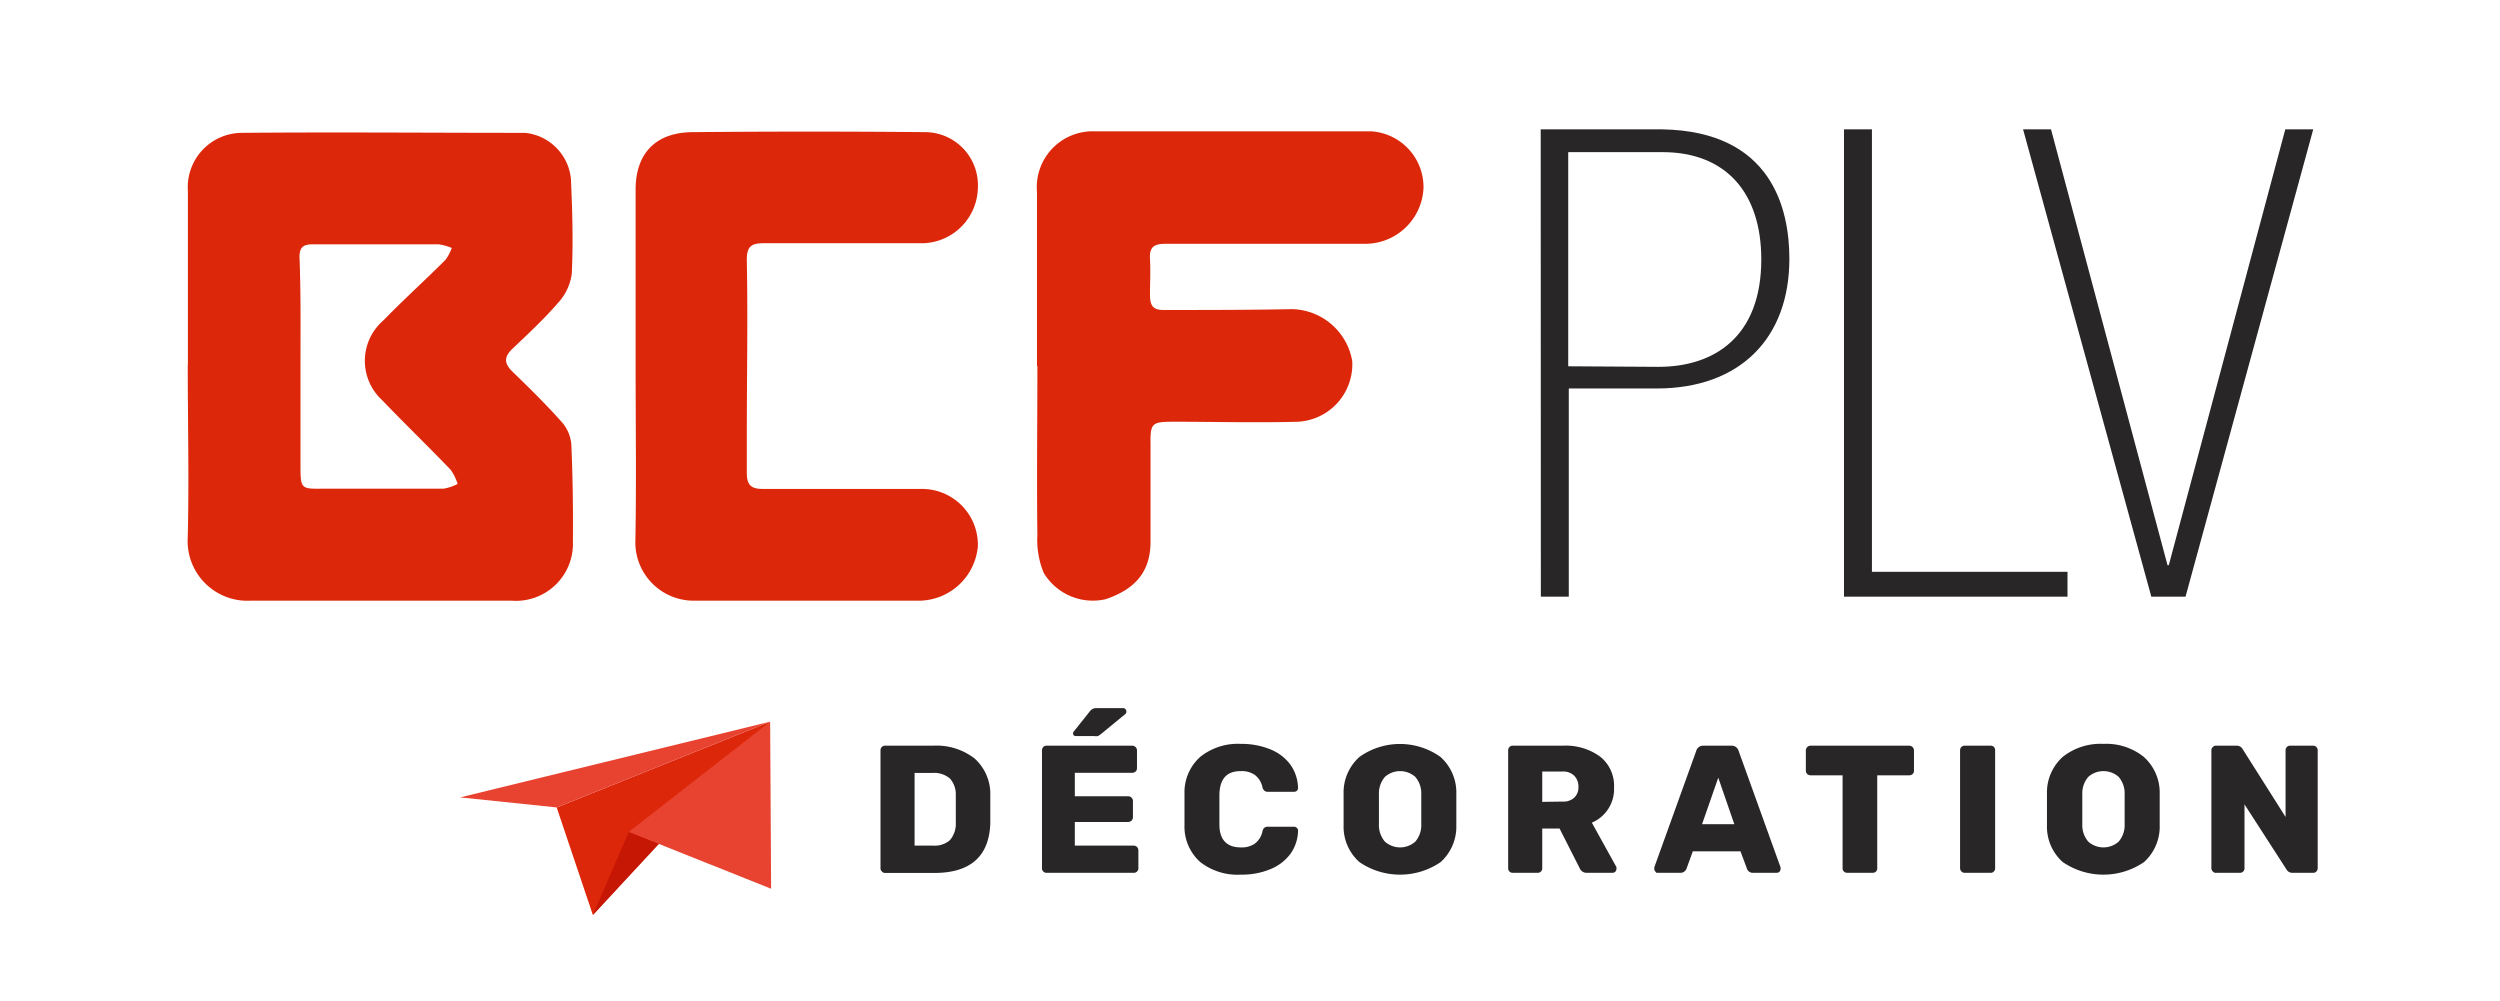 <svg id="Calque_1" data-name="Calque 1" xmlns="http://www.w3.org/2000/svg" width="178.96" height="71.68" viewBox="0 0 178.96 71.68">
  <defs>
    <style>
      .cls-1 {
        fill: #dd270a;
      }

      .cls-2 {
        fill: #282626;
      }

      .cls-3 {
        fill: #c61705;
      }

      .cls-4 {
        fill: #e84231;
      }
    </style>
  </defs>
  <g>
    <g>
      <g>
        <path class="cls-1" d="M13.45,26.12c0-4.15,0-8.3,0-12.45a3.89,3.89,0,0,1,3.83-4.16c6.77-.06,13.54,0,20.31,0a3.67,3.67,0,0,1,3.28,3.3c.1,2.27.17,4.54.06,6.8a3.85,3.85,0,0,1-1,2.09c-1,1.16-2.14,2.21-3.25,3.27-.62.59-.59,1.05,0,1.63,1.22,1.18,2.43,2.37,3.55,3.63a2.76,2.76,0,0,1,.67,1.61c.1,2.31.13,4.61.11,6.92A4.08,4.08,0,0,1,36.63,43q-9.36,0-18.7,0a4.28,4.28,0,0,1-4.49-4.56c.1-4.11,0-8.22,0-12.33Zm8.06-.05h0c0,2.38,0,4.76,0,7.14,0,1.83,0,1.79,1.72,1.77,2.84,0,5.69,0,8.53,0a3.35,3.35,0,0,0,1-.34,3.76,3.76,0,0,0-.49-1c-1.62-1.69-3.31-3.32-4.92-5a3.82,3.82,0,0,1,.09-5.7c1.45-1.49,3-2.89,4.46-4.35a3.51,3.51,0,0,0,.44-.84,4,4,0,0,0-.93-.26c-.54,0-1.08,0-1.61,0l-7.16,0c-.63,0-1.22-.05-1.2.93C21.54,20.92,21.51,23.5,21.51,26.07Z"/>
        <path class="cls-1" d="M74.23,26.17c0-4.15,0-8.3,0-12.45A4,4,0,0,1,78.29,9.4c6.61,0,13.23,0,19.85,0a4,4,0,0,1,3.76,4.05,4.18,4.18,0,0,1-4,4c-4.8,0-9.61,0-14.42,0-.85,0-1.21.2-1.16,1.08s0,1.69,0,2.54.23,1.14,1.06,1.12c3,0,6.08,0,9.12-.06a4.47,4.47,0,0,1,4.3,3.73,4.12,4.12,0,0,1-3.88,4.33c-3,.08-5.93,0-8.89,0-1.6,0-1.69.09-1.67,1.67,0,2.3,0,4.61,0,6.91s-1.25,3.45-3.2,4.12A4.1,4.1,0,0,1,74.71,41a6.14,6.14,0,0,1-.45-2.68c-.05-4,0-8.07,0-12.1Z"/>
        <path class="cls-1" d="M45.5,26.13c0-4.19,0-8.37,0-12.56,0-2.61,1.46-4.09,4.06-4.11q8.38-.08,16.75,0a3.8,3.8,0,0,1,3.69,4,4.05,4.05,0,0,1-3.86,3.95c-3.81,0-7.62,0-11.43,0-.91,0-1.27.2-1.25,1.24.08,4.15,0,8.3,0,12.45,0,.92,0,1.84,0,2.76S53.82,35,54.64,35c3.77,0,7.54,0,11.32,0A4,4,0,0,1,70,39.1,4.27,4.27,0,0,1,65.86,43c-5.39,0-10.78,0-16.17,0a4.18,4.18,0,0,1-4.21-4.11C45.56,34.67,45.5,30.4,45.5,26.13Z"/>
      </g>
      <g>
        <path class="cls-2" d="M110.29,9.26H119c7.82.14,9.09,5.67,9.09,9.27,0,5.67-3.52,9.28-9.51,9.28h-6.28v14.9h-2Zm8.43,17c4,0,7.36-2.16,7.36-7.69,0-4.77-2.53-7.68-7.08-7.68h-6.74V26.22Z"/>
        <path class="cls-2" d="M132,9.26h2V40.93h14v1.78H132Z"/>
        <path class="cls-2" d="M144.82,9.26h2l8.34,31.2h.09l8.34-31.2h2l-9.14,33.45H154Z"/>
      </g>
    </g>
    <g>
      <path class="cls-2" d="M63.13,62.38a.28.28,0,0,1-.1-.22V53.72a.32.32,0,0,1,.09-.24.29.29,0,0,1,.23-.1h3.42a4.44,4.44,0,0,1,3,.92,3.41,3.41,0,0,1,1.12,2.63c0,.25,0,.59,0,1s0,.75,0,1q-.12,3.55-4,3.56H63.35A.28.28,0,0,1,63.13,62.38Zm3.64-1.85A1.64,1.64,0,0,0,68,60.14a1.79,1.79,0,0,0,.42-1.25c0-.25,0-.57,0-1s0-.72,0-1A1.69,1.69,0,0,0,68,55.73a1.73,1.73,0,0,0-1.24-.4H65.47v5.2Z"/>
      <path class="cls-2" d="M74.68,62.38a.31.31,0,0,1-.09-.22V53.72a.32.32,0,0,1,.09-.24.29.29,0,0,1,.23-.1h6.14a.33.33,0,0,1,.24.1.33.33,0,0,1,.1.24V55a.33.33,0,0,1-.1.23.36.36,0,0,1-.24.09H76.94V57h3.82a.33.33,0,0,1,.24.1.33.33,0,0,1,.1.24V58.5a.34.34,0,0,1-.34.34H76.94v1.69h4.21a.34.34,0,0,1,.34.34v1.29a.29.29,0,0,1-.1.23.32.32,0,0,1-.24.09H74.91A.3.3,0,0,1,74.68,62.38Zm2.13-9.86a.21.21,0,0,1,.06-.16L78,50.94a.65.65,0,0,1,.23-.2.58.58,0,0,1,.25-.05h1.9a.21.21,0,0,1,.18.07.25.25,0,0,1,.07.19.21.21,0,0,1-.07.16l-1.74,1.43a1.11,1.11,0,0,1-.23.15.68.68,0,0,1-.26,0H77A.19.19,0,0,1,76.81,52.52Z"/>
      <path class="cls-2" d="M85.92,61.71a3.39,3.39,0,0,1-1.13-2.62c0-.23,0-.62,0-1.15s0-.92,0-1.17a3.39,3.39,0,0,1,1.14-2.6,4.31,4.31,0,0,1,2.9-.92,5.47,5.47,0,0,1,2.08.38,3.34,3.34,0,0,1,1.45,1.09,3,3,0,0,1,.56,1.69.27.27,0,0,1-.09.2.29.29,0,0,1-.2.07H90.78a.37.37,0,0,1-.26-.07.48.48,0,0,1-.15-.26,1.48,1.48,0,0,0-.56-.89,1.67,1.67,0,0,0-1-.26c-1,0-1.48.55-1.52,1.64,0,.23,0,.59,0,1.08s0,.85,0,1.1c0,1.1.54,1.64,1.52,1.64a1.64,1.64,0,0,0,1-.26,1.46,1.46,0,0,0,.56-.88.49.49,0,0,1,.14-.27.41.41,0,0,1,.27-.07h1.85a.3.3,0,0,1,.2.08.25.25,0,0,1,.09.19,2.92,2.92,0,0,1-.56,1.69,3.34,3.34,0,0,1-1.45,1.09,5.28,5.28,0,0,1-2.08.38A4.33,4.33,0,0,1,85.92,61.71Z"/>
      <path class="cls-2" d="M97.31,61.71a3.39,3.39,0,0,1-1.13-2.63c0-.25,0-.62,0-1.12s0-.88,0-1.13a3.41,3.41,0,0,1,1.14-2.65,5,5,0,0,1,5.79,0,3.41,3.41,0,0,1,1.14,2.65c0,.5,0,.88,0,1.13s0,.63,0,1.12a3.42,3.42,0,0,1-1.12,2.63,5.15,5.15,0,0,1-5.82,0Zm4-1.46a1.8,1.8,0,0,0,.43-1.25q0-.75,0-1.08t0-1.05a1.81,1.81,0,0,0-.43-1.26,1.64,1.64,0,0,0-2.17,0,1.81,1.81,0,0,0-.43,1.26c0,.24,0,.59,0,1.05s0,.83,0,1.08a1.8,1.8,0,0,0,.43,1.25,1.64,1.64,0,0,0,2.17,0Z"/>
      <path class="cls-2" d="M108.05,62.38a.31.31,0,0,1-.09-.22V53.72a.32.32,0,0,1,.09-.24.29.29,0,0,1,.23-.1h3.58a4.17,4.17,0,0,1,2.68.78,2.65,2.65,0,0,1,1,2.2,2.61,2.61,0,0,1-1.59,2.53l1.76,3.18a.43.43,0,0,1,0,.14.29.29,0,0,1-.08.19.28.28,0,0,1-.2.08h-1.83a.54.54,0,0,1-.53-.35l-1.43-2.82H110.4v2.85a.29.29,0,0,1-.1.23.32.32,0,0,1-.24.09h-1.78A.3.3,0,0,1,108.05,62.38Zm3.79-5a1.15,1.15,0,0,0,.85-.28,1,1,0,0,0,.3-.77,1.09,1.09,0,0,0-.3-.8,1.11,1.11,0,0,0-.85-.3H110.4V57.4Z"/>
      <path class="cls-2" d="M118.51,62.4a.26.26,0,0,1-.09-.19c0-.05,0-.09,0-.12l3-8.33a.51.51,0,0,1,.52-.38h2a.51.51,0,0,1,.52.38l3,8.33a.41.41,0,0,1,0,.12.27.27,0,0,1-.27.27h-1.69a.44.44,0,0,1-.44-.28l-.47-1.26h-3.41l-.46,1.26a.46.46,0,0,1-.45.28h-1.69A.25.25,0,0,1,118.51,62.4ZM121.84,59h2.31L123,55.67Z"/>
      <path class="cls-2" d="M132,62.39a.29.29,0,0,1-.1-.23V55.5h-2.29a.36.36,0,0,1-.24-.09.33.33,0,0,1-.1-.23V53.72a.33.33,0,0,1,.1-.24.33.33,0,0,1,.24-.1h7.06a.34.34,0,0,1,.34.34v1.46a.29.29,0,0,1-.1.23.32.32,0,0,1-.24.09h-2.29v6.66a.32.32,0,0,1-.09.23.37.37,0,0,1-.25.09h-1.8A.32.32,0,0,1,132,62.39Z"/>
      <path class="cls-2" d="M140.41,62.38a.32.32,0,0,1-.1-.22V53.71a.32.32,0,0,1,.33-.33h1.86a.32.32,0,0,1,.23.09.32.32,0,0,1,.09.24v8.45a.31.31,0,0,1-.09.22.29.29,0,0,1-.23.1h-1.86A.3.3,0,0,1,140.41,62.38Z"/>
      <path class="cls-2" d="M147.66,61.71a3.39,3.39,0,0,1-1.13-2.63c0-.25,0-.62,0-1.12s0-.88,0-1.13a3.43,3.43,0,0,1,1.13-2.65,4.34,4.34,0,0,1,2.91-.93,4.29,4.29,0,0,1,2.89.93,3.44,3.44,0,0,1,1.14,2.65c0,.5,0,.88,0,1.13s0,.63,0,1.12a3.42,3.42,0,0,1-1.12,2.63,5.15,5.15,0,0,1-5.82,0Zm4-1.46a1.8,1.8,0,0,0,.43-1.25c0-.5,0-.86,0-1.08s0-.57,0-1.05a1.81,1.81,0,0,0-.43-1.26,1.64,1.64,0,0,0-2.17,0,1.81,1.81,0,0,0-.43,1.26c0,.24,0,.59,0,1.05s0,.83,0,1.08a1.8,1.8,0,0,0,.43,1.25,1.64,1.64,0,0,0,2.17,0Z"/>
      <path class="cls-2" d="M158.4,62.38a.32.32,0,0,1-.1-.22V53.72a.3.3,0,0,1,.1-.24.28.28,0,0,1,.23-.1h1.47a.47.47,0,0,1,.44.25l3.07,4.85V53.72a.32.32,0,0,1,.09-.24.29.29,0,0,1,.23-.1h1.65a.3.3,0,0,1,.24.1.32.32,0,0,1,.09.24v8.42a.32.32,0,0,1-.09.24.3.3,0,0,1-.24.1h-1.46a.48.48,0,0,1-.45-.25l-3-4.65v4.58a.29.29,0,0,1-.1.23.32.32,0,0,1-.24.09h-1.65A.3.3,0,0,1,158.4,62.38Z"/>
    </g>
  </g>
  <g>
    <polygon class="cls-1" points="39.85 57.8 42.44 65.5 55.13 51.66 39.85 57.8"/>
    <polygon class="cls-3" points="42.44 65.5 47.21 60.37 45.01 59.55 42.44 65.5"/>
    <polygon class="cls-4" points="45.01 59.55 55.2 63.62 55.13 51.66 45.01 59.55"/>
    <polygon class="cls-4" points="32.94 57.08 39.85 57.8 55.13 51.66 32.94 57.08"/>
  </g>
</svg>
